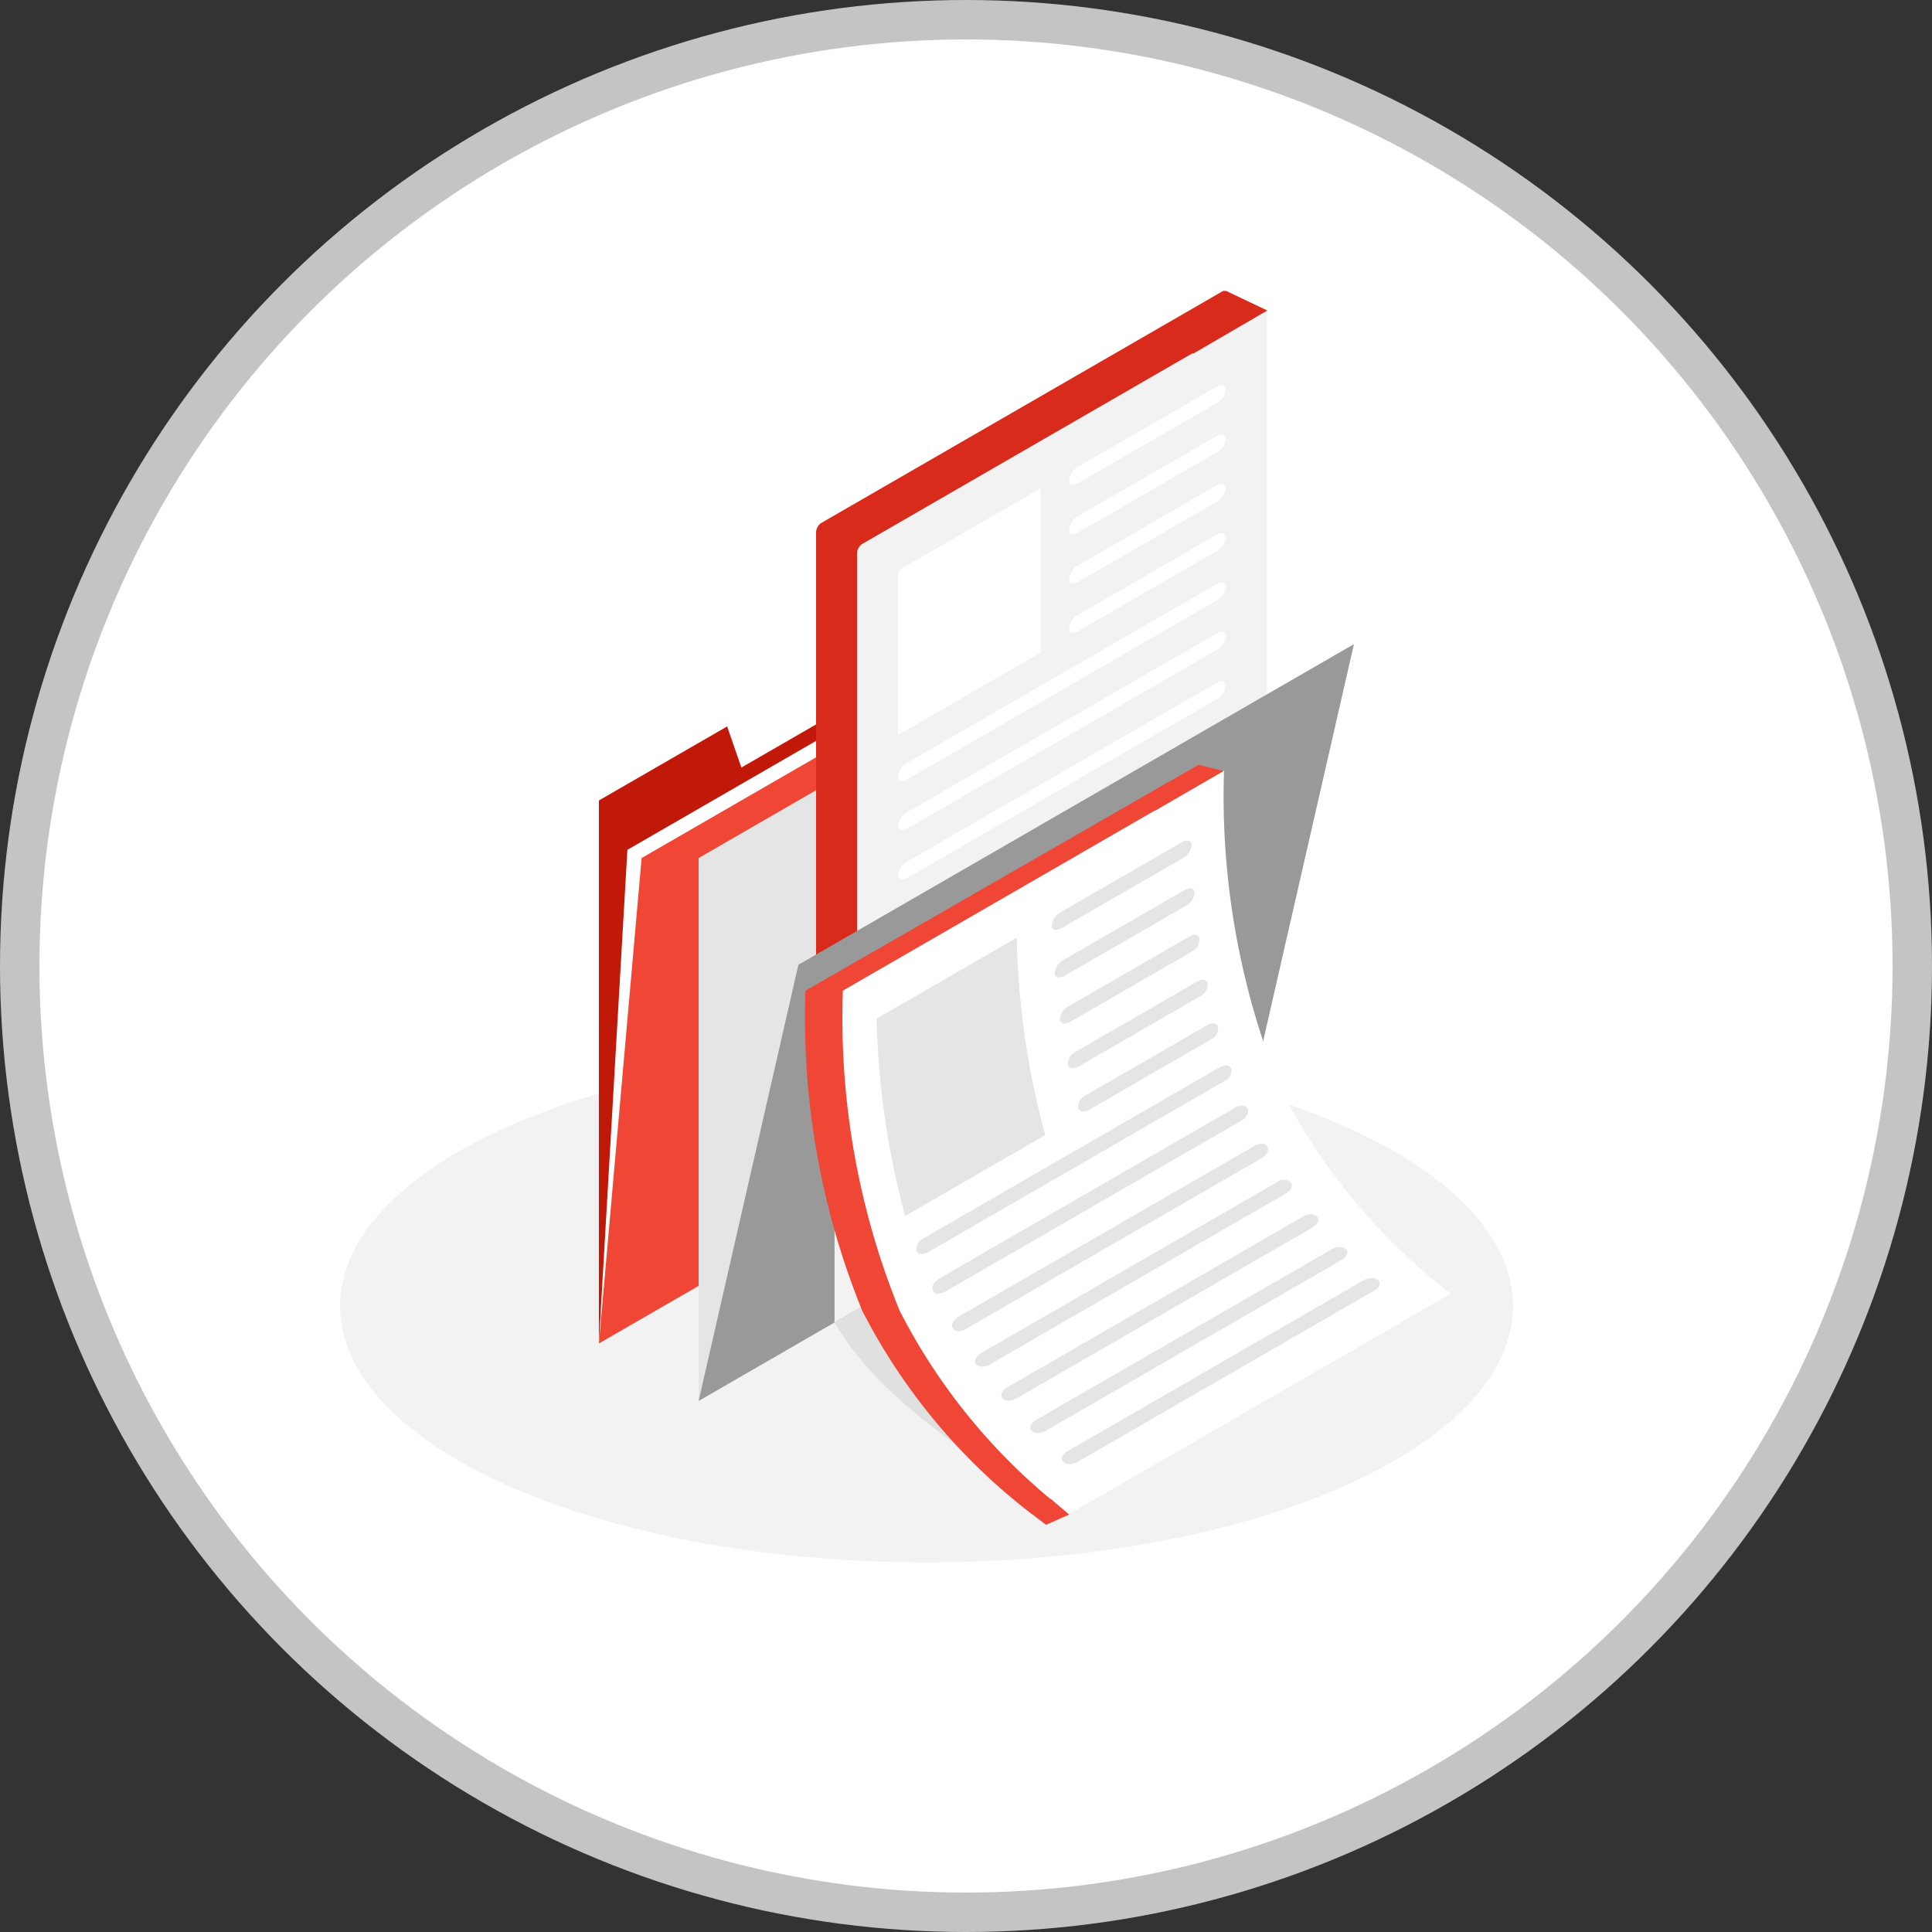 <svg xmlns="http://www.w3.org/2000/svg" width="49" height="49" xmlns:v="https://vecta.io/nano"><rect width="100%" height="100%" fill="#333333" stroke="none"/><circle cx="24.5" cy="24.5" r="24" fill="#fff" stroke="#c4c4c4"/><path d="M12.982 37.722c5.809 2.539 15.226 2.539 21.035 0s5.809-6.654 0-9.193-15.226-2.539-21.035 0-5.809 6.654 0 9.193" fill="#f2f2f2"/><path d="M15.189 20.302v13.77l14.093-8.137V13.417l-10.479 6.05-.361-1.043z" fill="#c11909"/><path d="M15.189 34.072l.723-12.518 14.093-8.137-.723 12.518z" fill="#fff"/><path d="M15.189 34.071l1.084-12.309 14.093-8.137-1.084 12.31z" fill="#f04636"/><path d="M27.114 38.453c-2.53-1.46-4.876-3.048-5.948-4.911l3.252-1.878z" fill="#e0e0e0"/><path d="M17.719 21.762v13.77l14.093-8.137V14.877l-10.479 6.049-.361-1.043z" fill="#e5e5e5"/><path d="M20.739 25.301c-.035 0-.041-.041-.041-.065V13.491a.3.3 0 0 1 .132-.228L31.002 7.39a.1.1 0 0 1 .047-.016c.036 0 .041.041.041.065v11.746a.3.3 0 0 1-.132.228l-10.171 5.872a.1.1 0 0 1-.047.015" fill="#d82b1b"/><path d="M21.778 25.833c-.035 0-.041-.041-.041-.065V14.023a.3.3 0 0 1 .132-.228l10.172-5.873a.1.1 0 0 1 .047-.016c.036 0 .041.041.041.065v11.746a.3.3 0 0 1-.132.228l-10.171 5.872a.1.1 0 0 1-.047.015" fill="#f2f2f2"/><g fill="#fff"><path d="M22.778 14.471l3.614-2.086v4.168l-3.614 2.086z"/><path d="M22.778 22.191c.019-.144.105-.271.231-.342l7.849-4.532c.127-.074.231-.04.231.075-.019.144-.105.271-.231.342l-7.849 4.533c-.037.023-.08.037-.124.039a.1.1 0 0 1-.107-.115zm0-1.252c.019-.144.105-.271.231-.342l7.849-4.53c.127-.074.231-.04.231.075-.019.144-.105.271-.231.342l-7.849 4.53c-.038.024-.081.037-.125.039a.1.1 0 0 1-.106-.114zm0-1.252c.019-.144.105-.271.231-.342l7.849-4.532c.127-.074.231-.04.231.075-.019.144-.105.271-.231.342l-7.849 4.537c-.037.023-.08.037-.124.039a.1.1 0 0 1-.107-.119zm4.337-3.755c.019-.144.105-.271.231-.342l3.513-2.029c.127-.074.231-.04.231.075-.019.144-.105.271-.231.342l-3.513 2.029c-.037.023-.08.037-.124.039a.1.1 0 0 1-.107-.114zm0-1.252a.46.46 0 0 1 .231-.342l3.513-2.028c.127-.074.231-.04.231.075-.019.144-.105.271-.231.342l-3.513 2.028c-.037.023-.08.037-.124.039a.1.1 0 0 1-.107-.114zm0-1.252c.019-.144.105-.271.231-.342l3.513-2.028c.127-.074.231-.04.231.075-.019.144-.105.271-.231.342l-3.513 2.028c-.037.023-.08.037-.124.039a.1.1 0 0 1-.107-.114zm0-1.252a.46.46 0 0 1 .231-.342l3.513-2.028c.127-.074.231-.04.231.075-.019.144-.105.271-.231.342l-3.513 2.028c-.037.023-.08.037-.124.039a.1.1 0 0 1-.107-.114z" stroke="rgba(0,0,0,0)" stroke-miterlimit="10"/></g><path d="M17.719 35.531l2.53-11.062 14.09-8.132-2.529 11.057z" fill="#999"/><path d="M21.166 25.34v8.2l3.252-1.878v-8.2z" fill="#f2f2f2"/><path d="M26.169 38.4a15.24 15.24 0 0 1-4.3-5.156 19.68 19.68 0 0 1-1.441-8.075v-.042l9.2-5.289a21.16 21.16 0 0 0 1.921 7.811c1.033 2.019 2.502 3.784 4.3 5.167z" fill="#f04636"/><path d="M27.117 38.399a15.24 15.24 0 0 1-4.3-5.156 19.68 19.68 0 0 1-1.441-8.075v-.042l9.668-5.582c-.091 2.772.403 5.532 1.45 8.1 1.033 2.019 2.502 3.784 4.3 5.167z" fill="#fff"/><path d="M26.968 37.077c-.077-.07-.036-.188.092-.262l7.52-4.342c.112-.074.256-.076.37-.005.077.071.038.187-.09.261l-7.52 4.342a.43.43 0 0 1-.212.058c-.058.003-.115-.016-.16-.052zm-.806-.787c-.071-.074-.025-.194.1-.268l7.52-4.342c.108-.074.252-.074.36 0 .071.075.025.193-.1.267l-7.521 4.342a.41.41 0 0 1-.2.056.22.22 0 0 1-.16-.055zm-.739-.825c-.065-.077-.013-.2.114-.274l7.521-4.342a.29.29 0 0 1 .347.007c.066.078.015.2-.113.274l-7.52 4.342a.4.4 0 0 1-.193.053.2.2 0 0 1-.157-.061zm-.668-.865c-.059-.082 0-.209.126-.282l7.52-4.343c.101-.077.242-.07.336.015.059.081 0 .206-.124.28l-7.521 4.342c-.056.033-.119.05-.184.051-.058.005-.115-.019-.153-.063zm-.593-.91c-.05-.086.013-.216.14-.29l7.52-4.342c.128-.074.271-.063.321.023s-.01.215-.138.289l-7.52 4.342c-.053.031-.113.048-.174.049s-.115-.023-.149-.071zm-.5-.962c-.042-.091.027-.225.155-.3l7.52-4.342c.128-.074.265-.059.307.032s-.026.224-.154.3l-7.52 4.342c-.049.03-.105.046-.163.048a.15.15 0 0 1-.15-.08zm-.416-1.011a.3.3 0 0 1 .17-.307l7.52-4.342c.128-.074.258-.056.293.04a.29.29 0 0 1-.167.306l-7.52 4.342c-.047.028-.101.044-.156.046-.062.008-.121-.027-.145-.085zm-1.007-5.886l3.548-2.048c.035 1.692.279 3.374.724 5.007l-3.554 2.048c-.445-1.633-.688-3.315-.723-5.007zm5.108 2.266c-.009-.132.063-.256.182-.313l3.086-1.782c.128-.074.252-.052.28.047a.32.32 0 0 1-.181.313l-3.085 1.782c-.045.027-.096.042-.148.044-.062.008-.122-.03-.139-.091zm-.263-1.1c-.002-.135.073-.259.194-.32l3.085-1.782c.128-.074.247-.049.268.054a.35.35 0 0 1-.193.319l-3.085 1.782a.29.29 0 0 1-.142.042c-.062.008-.12-.034-.132-.095zm-.2-1.139a.38.38 0 0 1 .2-.327l3.086-1.781c.127-.074.242-.047.257.059a.38.38 0 0 1-.2.327l-3.086 1.781c-.041.025-.089.039-.137.041-.06.004-.113-.04-.12-.1zm-.133-1.174a.41.41 0 0 1 .215-.332l3.085-1.782c.128-.074.238-.044.247.066a.41.41 0 0 1-.213.332l-3.086 1.781c-.039.025-.085.039-.131.041-.03.003-.061-.007-.084-.027s-.036-.049-.036-.08zm-.076-1.209c.016-.142.099-.268.224-.338l3.086-1.782c.128-.073.234-.041.238.071-.014.142-.097.268-.222.337l-3.085 1.782c-.038.024-.083.038-.128.04-.03.002-.06-.008-.081-.029s-.033-.05-.032-.081z" fill="#e5e5e5"/><path d="M31.09 7.375l1.052.5-1.89 1.1v-.988z" fill="#d82b1b"/><path d="M30.396 19.397l.637.158-1.752 1.013-.025-.512zm-3.279 19.016l-.589.26-.388-.3.506-.36z" fill="#f04636"/></svg>